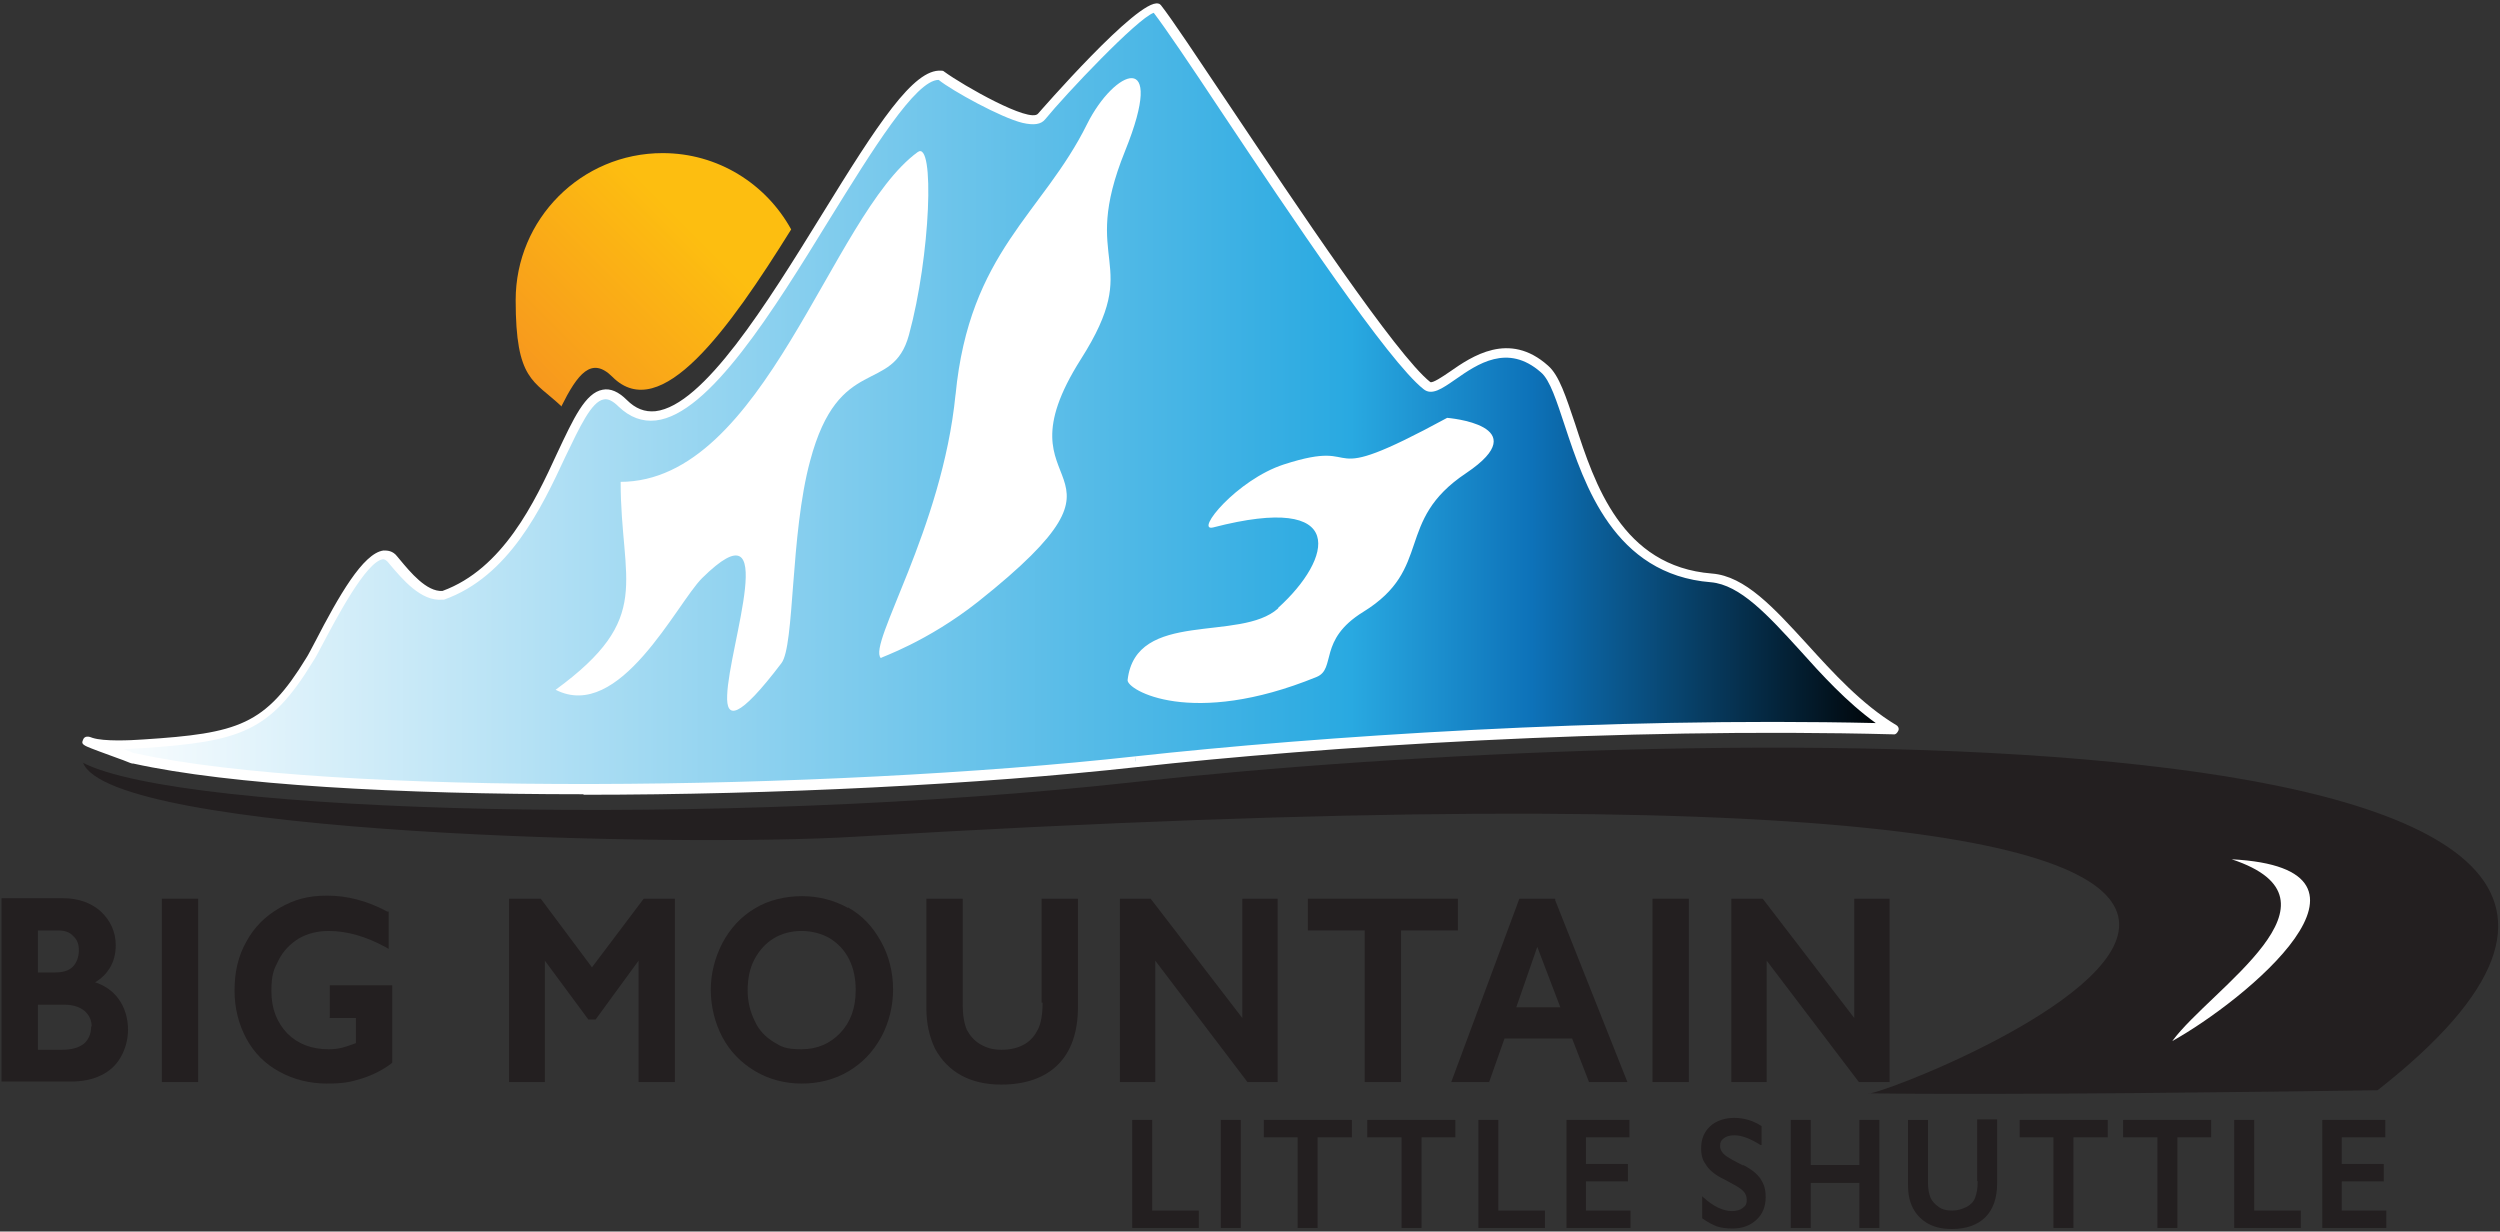 <?xml version="1.0" encoding="UTF-8"?>
<svg xmlns="http://www.w3.org/2000/svg" xmlns:xlink="http://www.w3.org/1999/xlink" version="1.1" viewBox="0 0 488.2 240.5">
  <rect x="0" y="0" width="488.2" height="240.5" fill="#333333" stroke="none"/>
  <defs>
    <style>
      .cls-1 {
        fill: url(#linear-gradient-2);
      }

      .cls-1, .cls-2, .cls-3 {
        fill-rule: evenodd;
      }

      .cls-2, .cls-4 {
        fill: #fff;
      }

      .cls-5 {
        fill: #231f20;
      }

      .cls-3 {
        fill: url(#linear-gradient);
      }
    </style>
    <linearGradient id="linear-gradient" x1="151.1" y1="25.6" x2="63" y2="113.6" gradientUnits="userSpaceOnUse">
      <stop offset=".2" stop-color="#fdbe10"/>
      <stop offset=".6" stop-color="#f69220"/>
      <stop offset="1" stop-color="#fff175"/>
    </linearGradient>
    <linearGradient id="linear-gradient-2" x1="17" y1="77.8" x2="369.6" y2="77.8" gradientUnits="userSpaceOnUse">
      <stop offset="0" stop-color="#fff"/>
      <stop offset=".7" stop-color="#29a9e1"/>
      <stop offset=".8" stop-color="#0d72b9"/>
      <stop offset="1" stop-color="#000"/>
    </linearGradient>
  </defs>
  <!-- Generator: Adobe Illustrator 28.7.0, SVG Export Plug-In . SVG Version: 1.2.0 Build 136)  -->
  <g>
    <g id="Layer_1">
      <g>
        <g id="qEONn4">
          <g>
            <path class="cls-5" d="M16.1,148.9c19.2,10.1,124.6,12.8,205.6,3.8,102.3-11.3,341.7-17.5,242.6,60.2-20,.3-74.1,1-99.5.6.8,2,195.9-73.5-197.9-50.1-34.7,2.1-145.5-.4-150.7-14.5Z"/>
            <path class="cls-4" d="M424.2,203.3c14.2-7.9,45.7-33.7,11.6-35.5,24.2,8-4,25.2-11.6,35.5Z"/>
          </g>
        </g>
        <g>
          <path class="cls-5" d="M18.6,191.8c1.2-.7,2.1-1.6,2.8-2.7.8-1.3,1.2-2.8,1.2-4.5,0-2.6-1-4.8-2.9-6.6-1.9-1.7-4.4-2.6-7.4-2.6H.3v35.8h13.6c2.2,0,4.2-.4,5.8-1.2,1.7-.8,3-2,3.9-3.6.9-1.6,1.4-3.4,1.4-5.4s-.6-4.3-1.9-6c-1.1-1.5-2.7-2.6-4.6-3.2ZM14.2,188.8c-.8.8-2,1.1-3.5,1.1h-3.3v-8.2h3.9c1.3,0,2.3.3,3,1.1.8.7,1.1,1.6,1.1,2.8s-.4,2.4-1.2,3.2ZM17.8,200.4c0,1.5-.5,2.6-1.4,3.4-1,.8-2.4,1.2-4.3,1.2h-4.7v-8.8h5.2c1.6,0,2.9.4,3.9,1.2.9.8,1.4,1.8,1.4,3.1Z"/>
          <rect class="cls-5" x="31.6" y="175.5" width="7.1" height="35.8"/>
          <path class="cls-5" d="M64.3,198.8h5.2v4.9c-1,.4-2,.7-2.7.9-.8.2-1.7.3-2.6.3-3.3,0-6-1-8.1-3.1-2-2.1-3.1-4.8-3.1-8.2s.5-4.3,1.4-6.1c.9-1.8,2.3-3.2,3.9-4.2,1.7-1,3.7-1.5,5.9-1.5,3.6,0,7.3,1.1,11,3.1l.7.4v-7.3h-.3c-3.9-2.1-7.8-3.1-11.7-3.1s-6.5.8-9.3,2.4c-2.8,1.6-5,3.8-6.5,6.6-1.6,2.8-2.3,6-2.3,9.5s.8,6.6,2.3,9.4c1.5,2.8,3.7,5,6.5,6.5,2.7,1.5,5.9,2.3,9.2,2.3s4.7-.3,6.9-1c2.2-.7,4.1-1.7,5.7-2.9l.2-.2v-15.1h-12.2v6.3Z"/>
          <polygon class="cls-5" points="115.6 188.9 105.6 175.5 99.4 175.5 99.4 211.3 106.4 211.3 106.4 187.6 114.9 199.1 116.3 199.1 124.7 187.6 124.7 211.3 131.8 211.3 131.8 175.5 125.7 175.5 115.6 188.9"/>
          <path class="cls-5" d="M165.6,177.3c-2.7-1.5-5.7-2.3-9-2.3s-6.6.8-9.2,2.4c-2.7,1.6-4.8,3.9-6.3,6.7-1.5,2.9-2.3,6-2.3,9.2s.8,6.5,2.3,9.3c1.5,2.8,3.7,5,6.4,6.6,2.7,1.6,5.8,2.4,9.1,2.4s6.4-.8,9.1-2.4c2.7-1.6,4.8-3.8,6.4-6.7,1.5-2.8,2.3-6,2.3-9.3s-.8-6.6-2.4-9.4c-1.6-2.9-3.7-5.1-6.4-6.6ZM167.1,193.4c0,3.4-1,6.2-3,8.3-2,2.1-4.5,3.2-7.6,3.2s-3.9-.5-5.4-1.4c-1.6-1-2.9-2.3-3.7-4.1-.9-1.8-1.4-3.8-1.4-6s.4-4.3,1.3-6c.9-1.7,2.1-3.1,3.7-4.1,1.6-1,3.5-1.5,5.5-1.5s3.9.5,5.5,1.4c1.6,1,2.9,2.3,3.8,4.1.9,1.8,1.3,3.8,1.3,6Z"/>
          <path class="cls-5" d="M203.6,195.8c0,2.2-.3,4-.9,5.2-.6,1.2-1.4,2.2-2.6,2.9-1.2.7-2.7,1.1-4.5,1.1s-3-.4-4.2-1.1c-1.2-.7-2-1.7-2.6-2.8-.5-1.2-.8-2.8-.8-4.8v-20.8h-7.1v21.4c0,3,.6,5.6,1.7,7.9,1.2,2.2,2.9,4,5.1,5.2,2.2,1.2,4.8,1.8,7.8,1.8,4.7,0,8.5-1.3,11.1-3.9,2.6-2.6,3.9-6.4,3.9-11.2v-21.2h-7.1v20.3Z"/>
          <polygon class="cls-5" points="242.6 198.8 224.7 175.5 218.7 175.5 218.7 211.3 225.6 211.3 225.6 187.6 243.6 211.3 249.5 211.3 249.5 175.5 242.6 175.5 242.6 198.8"/>
          <polygon class="cls-5" points="284.7 175.5 255.4 175.5 255.4 181.7 266.5 181.7 266.5 211.3 273.6 211.3 273.6 181.7 284.7 181.7 284.7 175.5"/>
          <path class="cls-5" d="M303.6,175.5h-6.9l-13.3,35.8h7.4l3-8.5h13.2l3.3,8.5h7.5l-14.1-35.5v-.3ZM304.8,196.7h-8.7l4.1-11.8,4.5,11.8Z"/>
          <rect class="cls-5" x="322.7" y="175.5" width="7.1" height="35.8"/>
          <polygon class="cls-5" points="362.1 175.5 362.1 198.8 344.3 175.6 344.2 175.5 338.1 175.5 338.1 211.3 345 211.3 345 187.6 363 211.3 369 211.3 369 175.5 362.1 175.5"/>
        </g>
        <g>
          <polygon class="cls-5" points="225 218.7 221.1 218.7 221.1 239.8 234.1 239.8 234.1 236.4 225 236.4 225 218.7"/>
          <rect class="cls-5" x="238.4" y="218.7" width="3.9" height="21.1"/>
          <polygon class="cls-5" points="246.8 222.1 253.4 222.1 253.4 239.8 257.3 239.8 257.3 222.1 264 222.1 264 218.7 246.8 218.7 246.8 222.1"/>
          <polygon class="cls-5" points="267 222.1 273.7 222.1 273.7 239.8 277.6 239.8 277.6 222.1 284.2 222.1 284.2 218.7 267 218.7 267 222.1"/>
          <polygon class="cls-5" points="292.6 218.7 288.7 218.7 288.7 239.8 301.7 239.8 301.7 236.4 292.6 236.4 292.6 218.7"/>
          <polygon class="cls-5" points="309.7 230.7 317.9 230.7 317.9 227.3 309.7 227.3 309.7 222.1 318.2 222.1 318.2 218.7 305.9 218.7 305.9 239.8 318.4 239.8 318.4 236.4 309.7 236.4 309.7 230.7"/>
          <path class="cls-5" d="M340.4,227.6c-1.8-.9-2.8-1.5-3.1-1.7-.9-.6-1.4-1.3-1.4-2.1s.2-1.1.7-1.5c.5-.4,1.2-.6,2.1-.6,1.5,0,3.2.7,5.1,1.9h.2c0,.1,0-3.7,0-3.7h0c-1.7-1.1-3.5-1.6-5.3-1.6s-3.5.5-4.7,1.6c-1.2,1.1-1.8,2.5-1.8,4.3s.4,2.5,1.1,3.5c.7,1,1.9,1.9,3.4,2.6,1.2.7,2.3,1.2,3,1.7.9.6,1.4,1.3,1.4,2.3s-.3,1.2-.8,1.6c-.5.4-1.2.6-2.1.6-1.7,0-3.6-.9-5.6-2.7l-.2-.2v4.3h0c1.1.8,2.1,1.3,2.9,1.6.9.3,1.9.4,3.1.4,1.9,0,3.4-.6,4.6-1.7,1.2-1.1,1.8-2.6,1.8-4.4s-.4-2.6-1-3.6c-.7-1-1.8-1.9-3.4-2.7Z"/>
          <polygon class="cls-5" points="363.1 227.5 353.6 227.5 353.6 218.7 349.7 218.7 349.7 239.8 353.6 239.8 353.6 231 363.1 231 363.1 239.8 367 239.8 367 218.7 363.1 218.7 363.1 227.5"/>
          <path class="cls-5" d="M386.2,230.7c0,1.4-.2,2.4-.5,3.2-.3.8-.9,1.4-1.7,1.8-.8.4-1.7.7-2.8.7s-1.9-.2-2.6-.7c-.7-.5-1.3-1.1-1.6-1.8-.3-.7-.5-1.7-.5-2.9v-12.3h-3.9v12.7c0,1.8.3,3.3,1,4.6.7,1.3,1.7,2.3,3,3,1.3.7,2.8,1,4.6,1,2.8,0,5-.8,6.5-2.3,1.5-1.5,2.3-3.7,2.3-6.6v-12.5h-3.9v12Z"/>
          <polygon class="cls-5" points="394.4 222.1 401 222.1 401 239.8 404.9 239.8 404.9 222.1 411.6 222.1 411.6 218.7 394.4 218.7 394.4 222.1"/>
          <polygon class="cls-5" points="414.6 222.1 421.3 222.1 421.3 239.8 425.2 239.8 425.2 222.1 431.8 222.1 431.8 218.7 414.6 218.7 414.6 222.1"/>
          <polygon class="cls-5" points="440.2 218.7 436.3 218.7 436.3 239.8 449.3 239.8 449.3 236.4 440.2 236.4 440.2 218.7"/>
          <polygon class="cls-5" points="457.3 236.4 457.3 230.7 465.5 230.7 465.5 227.3 457.3 227.3 457.3 222.1 465.8 222.1 465.8 218.7 453.5 218.7 453.5 239.8 466 239.8 466 236.4 457.3 236.4"/>
        </g>
        <path class="cls-3" d="M109.6,79.4c3.2-6.4,5.9-9.9,10-5.8,9.4,9.4,22.7-9.2,34.9-28.8-4.9-8.9-14.3-14.9-25.1-14.9-15.9,0-28.7,12.9-28.7,28.7s3.5,15.6,9,20.8Z"/>
        <path class="cls-1" d="M221.8,148.7c38.4-4.2,96-7.8,147.9-6.4-15.3-9.5-24.5-28.7-35.5-29.5-26.1-2-26-35-32.6-40.8-10.7-9.5-20,5.6-23,3.3-9.9-7.8-45.9-64.9-52.8-73.8-2.7-.8-19.7,17.9-22.4,21.2-2.8,3.4-19.7-8-19.8-8-12.6-.9-44.2,81.8-62,64-10.5-10.5-11.9,29.3-35.1,37.5-4,.3-7.7-4.6-9.8-7-4.4-5.2-13.9,16-16.2,19.7-8.3,13.6-14.1,15.2-32.5,16.4,0,0-7.2.6-10.3-.3s8.6,3.2,8.5,3.3c33.4,7.3,124,8.5,195.6.6Z"/>
        <path class="cls-2" d="M249.6,118.7c10.6-9.6,13.9-22.6-12.7-15.7-3.7.9,4.6-9.3,13.8-12.3,17-5.5,5.2,5.4,31.9-9.1,0,0,17.7,1.4,3.7,10.8-14.1,9.4-6.3,18.6-20.1,27.1-8.9,5.5-5.2,11.1-9.1,12.7-24.5,10-37.1,2.5-36.9.6,1.6-13.9,22-7.3,29.4-14ZM186.6,77.1c2.7-28,17-35.3,25.7-52.9,5.3-10.6,15.6-15,7.4,5.3-9.1,22.5,3.8,21.1-8.6,40.6-17.7,27.9,15.4,19.2-20.1,47.4-10,7.9-19.1,10.9-19,11-2.6-2.7,12-25.1,14.6-51.5ZM121.1,94.1c28.2,0,41.1-52,58.1-64.4,3.4-2.5,2.5,20.3-1.7,35.7-3.2,11.8-13.7,3.5-19.3,24.6-3.9,14.4-3,36.1-5.6,39.5-8.5,11.2-10.8,10.9-10.6,6.3.3-9.7,10.6-38.2-4.9-22.9-5,5-16.1,28.2-28.6,21.8,19.3-14.1,12.7-20.9,12.7-40.6Z"/>
        <path class="cls-4" d="M113.9,155.1c-35.9,0-68.9-1.8-87.9-6,0,0-.2,0-.2,0-.2,0-1.5-.6-2.7-1-3.3-1.2-5.2-1.9-6.1-2.3,0,0,0,0,0,0h0c-1.1-.5-1-.8-.8-1.3.3-.9,1.2-.7,1.9-.4,2.2.7,7.2.5,9.9.3,18.6-1.2,23.8-2.8,31.8-15.9.4-.6,1-1.8,1.8-3.3,4.5-8.7,9.3-17.2,13.3-17.7.7,0,1.8,0,2.7,1.2l.5.6c2,2.4,5.2,6.3,8.3,6.1,11.8-4.3,18-17.3,22.4-26.9,3.2-6.8,5.5-11.8,8.9-12.4,1.5-.3,3.1.4,4.7,2,1.7,1.7,3.5,2.4,5.6,2.2,9.4-1.1,21.7-20.9,32.5-38.4,10.9-17.7,17.9-28.5,23.3-28.1.2,0,.4,0,.6.2,3.7,2.7,16.7,10.1,18.3,8.2.2-.2,19.6-22.6,23.5-21.5.2,0,.4.2.5.3,2.2,2.8,7.1,10.2,13.4,19.6,13,19.4,32.6,48.8,39.2,54,.4.3,2.5-1.1,3.8-2,4.3-3,11.6-8,19.2-1.2,2.2,1.9,3.5,6.1,5.3,11.4,3.8,11.7,9.1,27.8,26.7,29.2,6.5.5,12.1,6.7,18.6,13.8,5,5.5,10.6,11.7,17.4,15.8.4.2.6.7.4,1.1s-.5.8-1,.7c-53.6-1.4-111.5,2.4-147.7,6.4-30.8,3.4-70.9,5.4-108,5.4ZM26.4,147.1c38.5,8.5,134.8,7.3,195.3.6v1c.1,0,0-1,0-1,35.6-3.9,91.9-7.7,144.6-6.5-5.7-4.1-10.6-9.5-14.9-14.3-6.2-6.8-11.6-12.7-17.3-13.2-18.9-1.5-24.7-19-28.5-30.5-1.6-4.8-2.9-9-4.7-10.5-6.5-5.7-12.4-1.6-16.7,1.4-2.6,1.8-4.6,3.2-6.2,1.9-6.9-5.4-25.9-33.8-39.7-54.5-5.9-8.9-10.7-16-13-19-3.2,1.1-17.2,15.9-21.2,20.8-.8,1-2.2,1.2-4.4.7-4.2-1-13.8-6.3-16.4-8.4-4.5,0-13,13.8-21.3,27.2-11,17.9-23.5,38.1-33.9,39.3-2.7.3-5.1-.6-7.3-2.7-1.1-1.1-2.1-1.6-2.9-1.4-2.4.4-4.7,5.4-7.5,11.2-4.6,9.9-11,23.4-23.7,27.9,0,0-.2,0-.3,0-4.2.4-7.9-4.1-10.2-6.8l-.5-.6c-.4-.4-.7-.5-.9-.5-3.3.4-9.2,11.7-11.8,16.6-.8,1.5-1.4,2.7-1.9,3.4-8.4,13.8-14.2,15.6-33.3,16.9-.5,0-1.9.1-3.6.2,1,.4,1.6.6,2,.8h0Z"/>
      </g>
    </g>
  </g>
</svg>